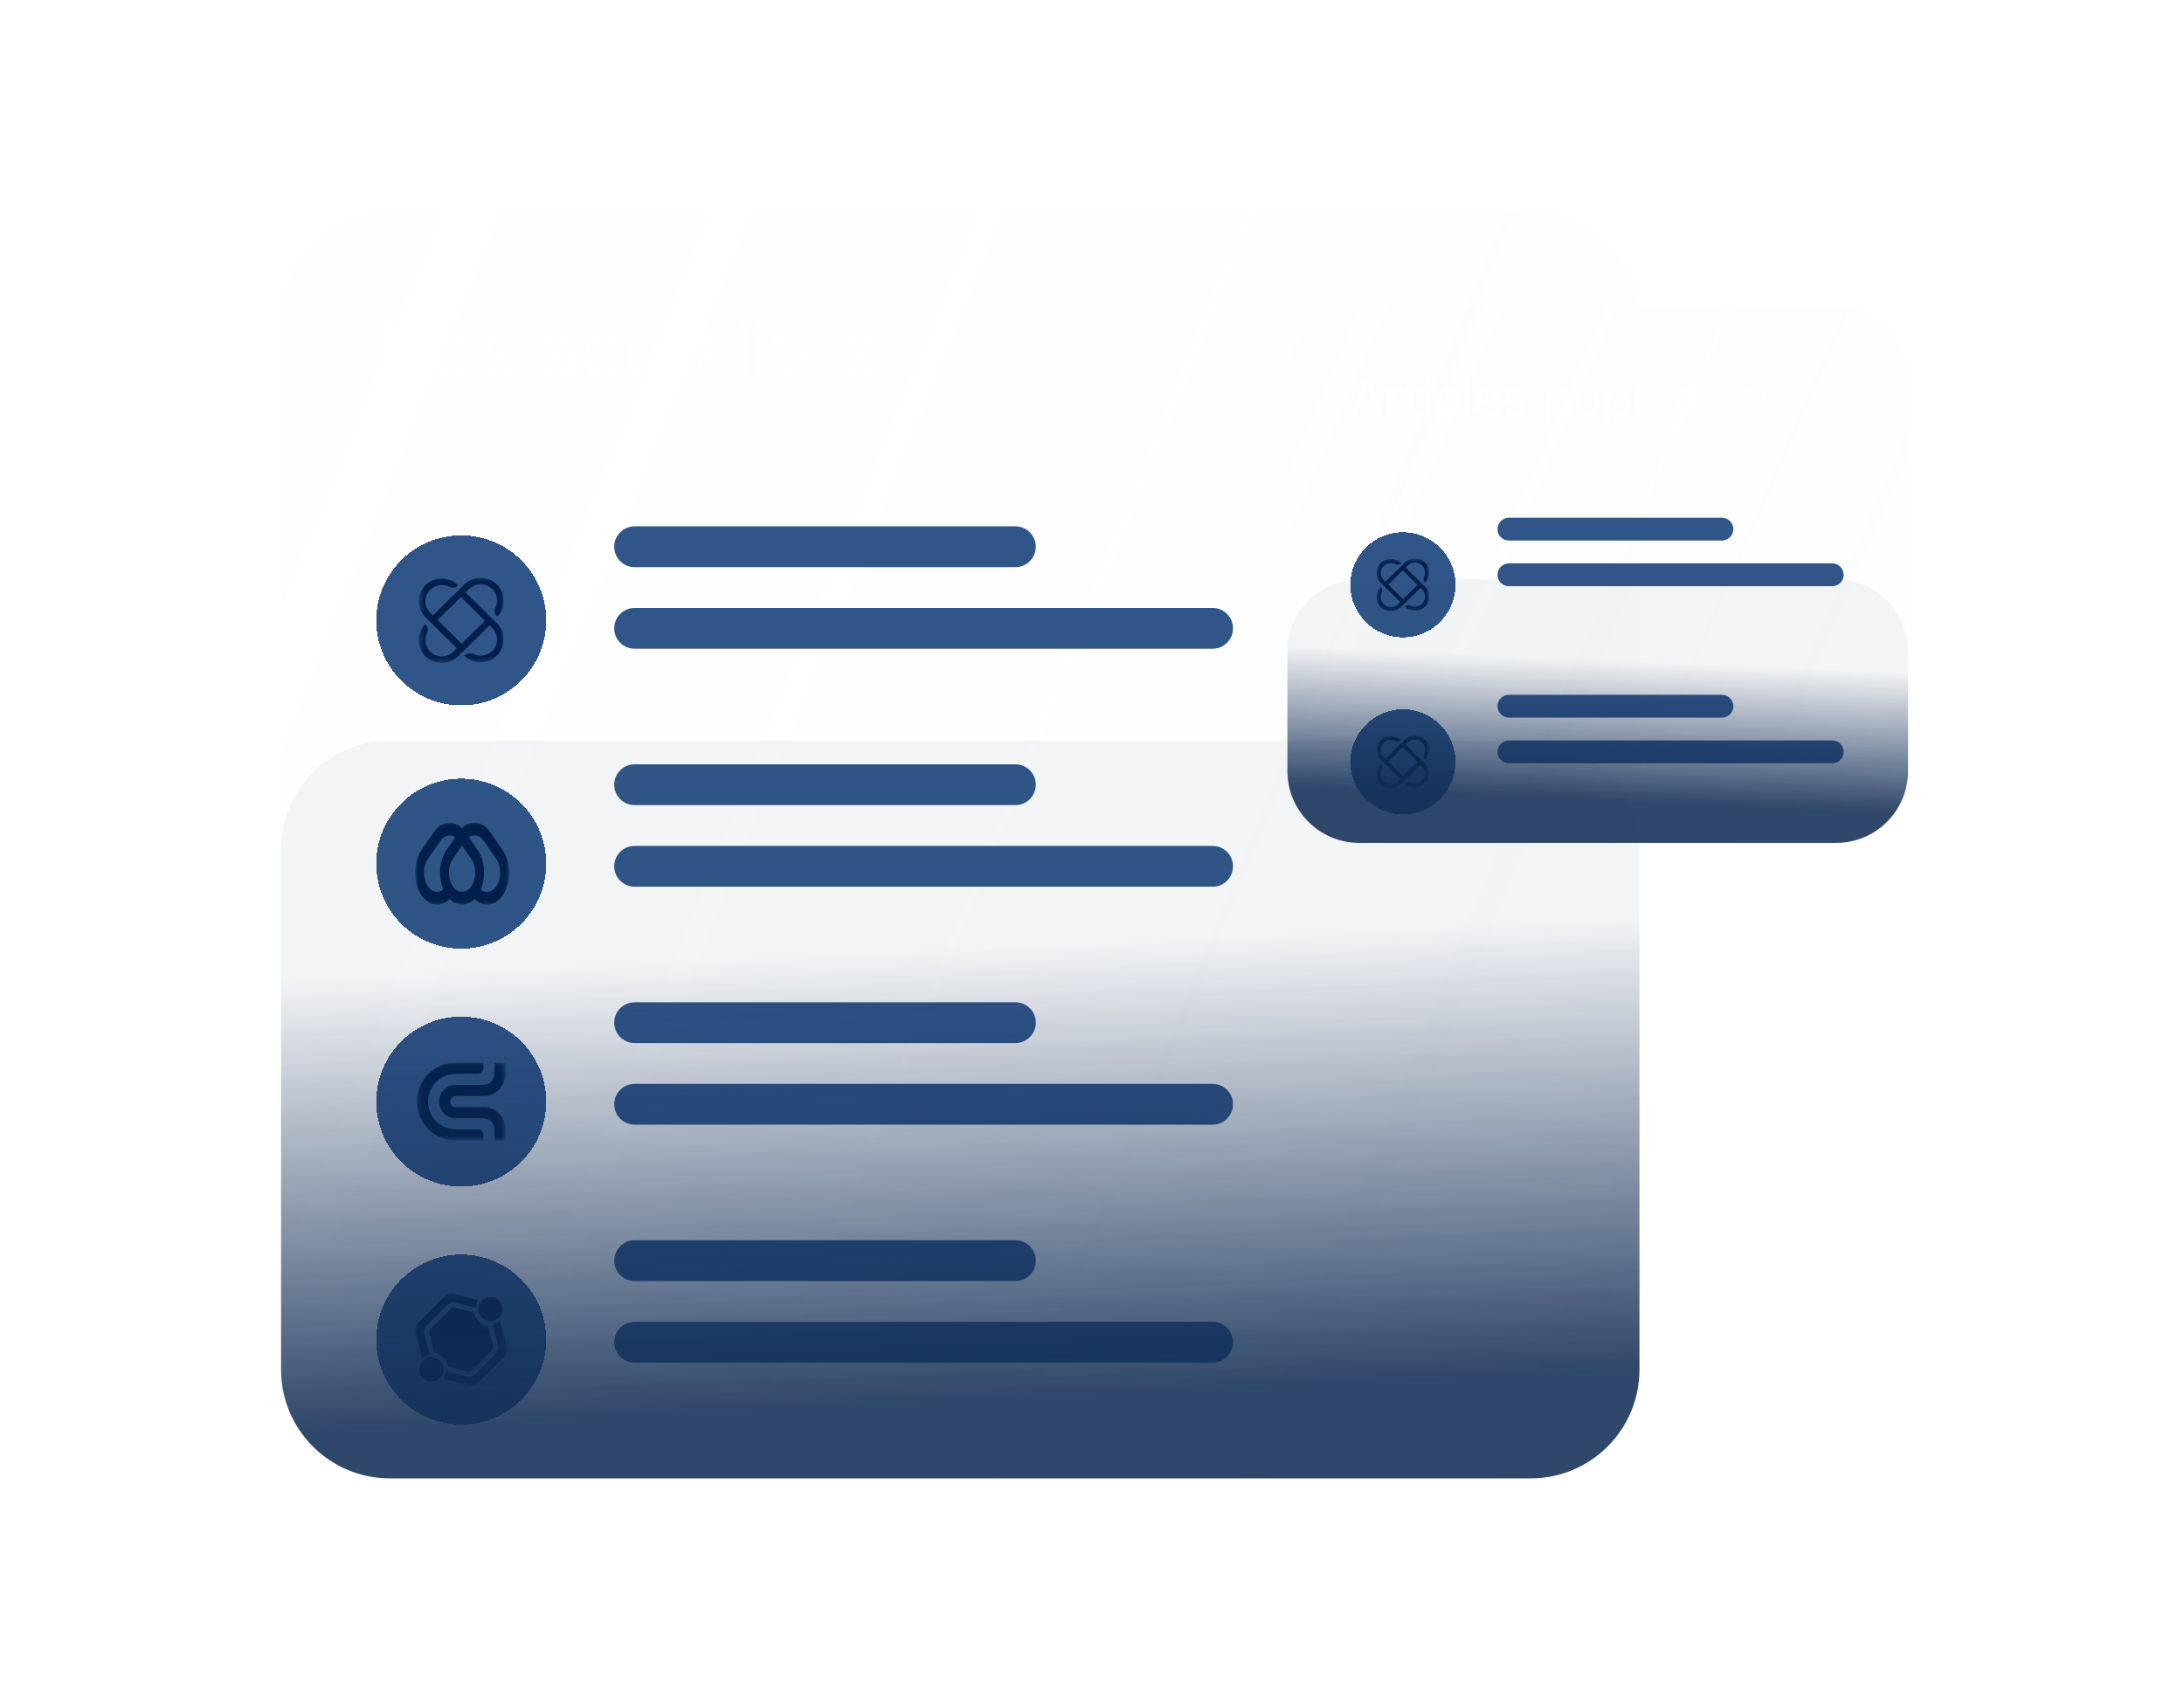 <?xml version="1.0" encoding="UTF-8"?> <svg xmlns="http://www.w3.org/2000/svg" width="373" height="289" viewBox="0 0 373 289" fill="none"><g filter="url(#filter0_b_9772_20106)"><path d="M48 54.581C48 44.319 56.319 36 66.581 36H261.419C271.681 36 280 44.319 280 54.581V234.419C280 244.681 271.681 253 261.419 253H66.581C56.319 253 48 244.681 48 234.419V54.581Z" fill="url(#paint0_linear_9772_20106)" fill-opacity="0.17"></path><path d="M72.767 54.949V64.258H71.676L66.603 56.949H66.513V64.258H65.385V54.949H66.476L71.567 62.276H71.658V54.949H72.767ZM77.714 64.404C77.084 64.404 76.531 64.254 76.055 63.954C75.582 63.654 75.213 63.234 74.946 62.695C74.682 62.155 74.55 61.525 74.55 60.804C74.55 60.076 74.682 59.441 74.946 58.899C75.213 58.356 75.582 57.935 76.055 57.635C76.531 57.335 77.084 57.185 77.714 57.185C78.344 57.185 78.896 57.335 79.369 57.635C79.844 57.935 80.214 58.356 80.478 58.899C80.745 59.441 80.878 60.076 80.878 60.804C80.878 61.525 80.745 62.155 80.478 62.695C80.214 63.234 79.844 63.654 79.369 63.954C78.896 64.254 78.344 64.404 77.714 64.404ZM77.714 63.44C78.193 63.44 78.587 63.317 78.896 63.072C79.205 62.826 79.434 62.504 79.582 62.104C79.731 61.704 79.805 61.27 79.805 60.804C79.805 60.337 79.731 59.902 79.582 59.499C79.434 59.096 79.205 58.77 78.896 58.522C78.587 58.273 78.193 58.149 77.714 58.149C77.235 58.149 76.841 58.273 76.532 58.522C76.223 58.77 75.994 59.096 75.846 59.499C75.697 59.902 75.623 60.337 75.623 60.804C75.623 61.27 75.697 61.704 75.846 62.104C75.994 62.504 76.223 62.826 76.532 63.072C76.841 63.317 77.235 63.44 77.714 63.44ZM87.461 58.84L86.498 59.113C86.437 58.952 86.347 58.796 86.229 58.644C86.114 58.49 85.957 58.363 85.757 58.263C85.556 58.163 85.3 58.113 84.988 58.113C84.561 58.113 84.205 58.211 83.92 58.408C83.638 58.602 83.497 58.849 83.497 59.149C83.497 59.416 83.594 59.626 83.788 59.781C83.982 59.935 84.285 60.064 84.697 60.167L85.734 60.422C86.358 60.573 86.823 60.805 87.129 61.117C87.435 61.426 87.588 61.825 87.588 62.313C87.588 62.713 87.473 63.07 87.243 63.386C87.016 63.701 86.698 63.949 86.288 64.131C85.879 64.313 85.403 64.404 84.861 64.404C84.149 64.404 83.559 64.249 83.093 63.94C82.626 63.631 82.331 63.179 82.206 62.586L83.225 62.331C83.322 62.707 83.505 62.989 83.775 63.176C84.047 63.364 84.403 63.458 84.843 63.458C85.343 63.458 85.74 63.352 86.034 63.14C86.331 62.925 86.479 62.667 86.479 62.367C86.479 62.125 86.394 61.922 86.225 61.758C86.055 61.592 85.794 61.467 85.443 61.385L84.279 61.113C83.64 60.961 83.17 60.726 82.87 60.408C82.573 60.087 82.425 59.685 82.425 59.203C82.425 58.81 82.535 58.461 82.756 58.158C82.981 57.855 83.285 57.617 83.67 57.444C84.058 57.272 84.497 57.185 84.988 57.185C85.679 57.185 86.222 57.337 86.616 57.64C87.013 57.943 87.294 58.343 87.461 58.84ZM94.858 64.422C94.416 64.422 94.014 64.339 93.653 64.172C93.293 64.002 93.007 63.758 92.794 63.44C92.582 63.119 92.476 62.731 92.476 62.276C92.476 61.876 92.555 61.552 92.713 61.304C92.87 61.052 93.081 60.855 93.344 60.713C93.608 60.57 93.899 60.464 94.217 60.395C94.538 60.322 94.861 60.264 95.185 60.222C95.61 60.167 95.954 60.126 96.217 60.099C96.484 60.069 96.678 60.019 96.799 59.949C96.923 59.879 96.985 59.758 96.985 59.585V59.549C96.985 59.1 96.863 58.752 96.617 58.504C96.375 58.255 96.007 58.131 95.513 58.131C95.001 58.131 94.599 58.243 94.308 58.467C94.017 58.691 93.813 58.931 93.694 59.185L92.676 58.822C92.858 58.397 93.1 58.067 93.403 57.831C93.71 57.591 94.043 57.425 94.403 57.331C94.767 57.234 95.125 57.185 95.476 57.185C95.701 57.185 95.958 57.212 96.249 57.267C96.543 57.319 96.826 57.426 97.099 57.59C97.375 57.754 97.604 58 97.785 58.331C97.967 58.661 98.058 59.103 98.058 59.658V64.258H96.985V63.313H96.931C96.858 63.464 96.737 63.627 96.567 63.799C96.397 63.972 96.172 64.119 95.89 64.24C95.608 64.361 95.264 64.422 94.858 64.422ZM95.022 63.458C95.446 63.458 95.804 63.375 96.094 63.208C96.388 63.042 96.61 62.826 96.758 62.563C96.91 62.299 96.985 62.022 96.985 61.731V60.749C96.94 60.804 96.84 60.854 96.685 60.899C96.534 60.941 96.358 60.979 96.158 61.013C95.961 61.043 95.769 61.07 95.581 61.094C95.396 61.116 95.246 61.134 95.131 61.149C94.852 61.185 94.591 61.245 94.349 61.326C94.11 61.405 93.916 61.525 93.767 61.685C93.622 61.843 93.549 62.058 93.549 62.331C93.549 62.704 93.687 62.986 93.963 63.176C94.241 63.364 94.594 63.458 95.022 63.458ZM102.853 64.404C102.198 64.404 101.635 64.249 101.162 63.94C100.689 63.631 100.325 63.205 100.071 62.663C99.816 62.12 99.689 61.501 99.689 60.804C99.689 60.094 99.819 59.469 100.08 58.926C100.344 58.381 100.71 57.955 101.18 57.649C101.653 57.34 102.204 57.185 102.835 57.185C103.326 57.185 103.768 57.276 104.162 57.458C104.556 57.64 104.879 57.894 105.13 58.222C105.382 58.549 105.538 58.931 105.598 59.367H104.526C104.444 59.049 104.262 58.767 103.98 58.522C103.701 58.273 103.326 58.149 102.853 58.149C102.435 58.149 102.068 58.258 101.753 58.476C101.441 58.691 101.197 58.996 101.021 59.39C100.848 59.781 100.762 60.24 100.762 60.767C100.762 61.307 100.847 61.776 101.016 62.176C101.189 62.576 101.431 62.887 101.744 63.108C102.059 63.33 102.428 63.44 102.853 63.44C103.132 63.44 103.385 63.392 103.612 63.295C103.839 63.198 104.032 63.058 104.189 62.876C104.347 62.695 104.459 62.476 104.526 62.222H105.598C105.538 62.634 105.388 63.005 105.148 63.336C104.912 63.663 104.598 63.923 104.207 64.117C103.819 64.308 103.368 64.404 102.853 64.404ZM110.203 57.276V58.185H106.585V57.276H110.203ZM107.639 55.603H108.712V62.258C108.712 62.561 108.756 62.788 108.844 62.94C108.935 63.089 109.05 63.189 109.189 63.24C109.332 63.289 109.482 63.313 109.639 63.313C109.758 63.313 109.855 63.307 109.93 63.295C110.006 63.279 110.067 63.267 110.112 63.258L110.33 64.222C110.258 64.249 110.156 64.276 110.026 64.304C109.896 64.334 109.73 64.349 109.53 64.349C109.227 64.349 108.93 64.284 108.639 64.154C108.352 64.023 108.112 63.825 107.921 63.558C107.733 63.292 107.639 62.955 107.639 62.549V55.603ZM116.217 61.404V57.276H117.29V64.258H116.217V63.076H116.144C115.981 63.431 115.726 63.733 115.381 63.981C115.035 64.227 114.599 64.349 114.071 64.349C113.635 64.349 113.247 64.254 112.908 64.063C112.568 63.869 112.302 63.578 112.108 63.19C111.914 62.799 111.817 62.307 111.817 61.713V57.276H112.89V61.64C112.89 62.149 113.032 62.555 113.317 62.858C113.605 63.161 113.971 63.313 114.417 63.313C114.684 63.313 114.955 63.245 115.231 63.108C115.509 62.972 115.743 62.763 115.931 62.481C116.122 62.199 116.217 61.84 116.217 61.404ZM121.309 64.422C120.867 64.422 120.465 64.339 120.105 64.172C119.744 64.002 119.458 63.758 119.246 63.44C119.033 63.119 118.927 62.731 118.927 62.276C118.927 61.876 119.006 61.552 119.164 61.304C119.321 61.052 119.532 60.855 119.796 60.713C120.059 60.57 120.35 60.464 120.668 60.395C120.99 60.322 121.312 60.264 121.637 60.222C122.061 60.167 122.405 60.126 122.668 60.099C122.935 60.069 123.129 60.019 123.25 59.949C123.375 59.879 123.437 59.758 123.437 59.585V59.549C123.437 59.1 123.314 58.752 123.068 58.504C122.826 58.255 122.458 58.131 121.964 58.131C121.452 58.131 121.05 58.243 120.759 58.467C120.468 58.691 120.264 58.931 120.146 59.185L119.127 58.822C119.309 58.397 119.552 58.067 119.855 57.831C120.161 57.591 120.494 57.425 120.855 57.331C121.218 57.234 121.576 57.185 121.928 57.185C122.152 57.185 122.409 57.212 122.7 57.267C122.994 57.319 123.278 57.426 123.55 57.59C123.826 57.754 124.055 58 124.237 58.331C124.419 58.661 124.509 59.103 124.509 59.658V64.258H123.437V63.313H123.382C123.309 63.464 123.188 63.627 123.018 63.799C122.849 63.972 122.623 64.119 122.341 64.24C122.059 64.361 121.715 64.422 121.309 64.422ZM121.473 63.458C121.897 63.458 122.255 63.375 122.546 63.208C122.84 63.042 123.061 62.826 123.209 62.563C123.361 62.299 123.437 62.022 123.437 61.731V60.749C123.391 60.804 123.291 60.854 123.137 60.899C122.985 60.941 122.809 60.979 122.609 61.013C122.412 61.043 122.22 61.07 122.032 61.094C121.847 61.116 121.697 61.134 121.582 61.149C121.303 61.185 121.043 61.245 120.8 61.326C120.561 61.405 120.367 61.525 120.218 61.685C120.073 61.843 120 62.058 120 62.331C120 62.704 120.138 62.986 120.414 63.176C120.693 63.364 121.046 63.458 121.473 63.458ZM127.54 54.949V64.258H126.467V54.949H127.54ZM129.505 64.258V57.276H130.578V64.258H129.505ZM130.051 56.112C129.841 56.112 129.661 56.041 129.51 55.899C129.361 55.756 129.287 55.585 129.287 55.385C129.287 55.185 129.361 55.014 129.51 54.871C129.661 54.729 129.841 54.658 130.051 54.658C130.26 54.658 130.438 54.729 130.587 54.871C130.739 55.014 130.814 55.185 130.814 55.385C130.814 55.585 130.739 55.756 130.587 55.899C130.438 56.041 130.26 56.112 130.051 56.112ZM135.579 57.276V58.185H131.961V57.276H135.579ZM133.016 55.603H134.088V62.258C134.088 62.561 134.132 62.788 134.22 62.94C134.311 63.089 134.426 63.189 134.566 63.24C134.708 63.289 134.858 63.313 135.016 63.313C135.134 63.313 135.231 63.307 135.307 63.295C135.382 63.279 135.443 63.267 135.488 63.258L135.707 64.222C135.634 64.249 135.532 64.276 135.402 64.304C135.272 64.334 135.107 64.349 134.907 64.349C134.603 64.349 134.306 64.284 134.016 64.154C133.728 64.023 133.488 63.825 133.297 63.558C133.109 63.292 133.016 62.955 133.016 62.549V55.603ZM140.045 64.404C139.373 64.404 138.792 64.255 138.304 63.958C137.82 63.658 137.445 63.24 137.182 62.704C136.921 62.164 136.791 61.537 136.791 60.822C136.791 60.107 136.921 59.476 137.182 58.931C137.445 58.382 137.812 57.955 138.282 57.649C138.754 57.34 139.306 57.185 139.936 57.185C140.3 57.185 140.659 57.246 141.014 57.367C141.368 57.488 141.691 57.685 141.982 57.958C142.273 58.228 142.505 58.585 142.677 59.031C142.85 59.476 142.936 60.025 142.936 60.676V61.131H137.554V60.204H141.845C141.845 59.81 141.767 59.458 141.609 59.149C141.455 58.84 141.233 58.596 140.945 58.417C140.661 58.238 140.324 58.149 139.936 58.149C139.509 58.149 139.139 58.255 138.827 58.467C138.518 58.676 138.28 58.949 138.113 59.285C137.947 59.622 137.863 59.982 137.863 60.367V60.985C137.863 61.513 137.954 61.96 138.136 62.326C138.321 62.69 138.577 62.967 138.904 63.158C139.232 63.346 139.612 63.44 140.045 63.44C140.327 63.44 140.582 63.401 140.809 63.322C141.039 63.24 141.238 63.119 141.405 62.958C141.571 62.795 141.7 62.592 141.791 62.349L142.827 62.64C142.718 62.992 142.535 63.301 142.277 63.567C142.02 63.831 141.702 64.037 141.323 64.186C140.944 64.331 140.518 64.404 140.045 64.404ZM139.391 56.331L140.5 54.221H141.755L140.336 56.331H139.391ZM149.514 58.84L148.55 59.113C148.49 58.952 148.4 58.796 148.282 58.644C148.167 58.49 148.009 58.363 147.809 58.263C147.609 58.163 147.353 58.113 147.041 58.113C146.614 58.113 146.258 58.211 145.973 58.408C145.691 58.602 145.55 58.849 145.55 59.149C145.55 59.416 145.647 59.626 145.841 59.781C146.035 59.935 146.338 60.064 146.75 60.167L147.787 60.422C148.411 60.573 148.876 60.805 149.182 61.117C149.488 61.426 149.641 61.825 149.641 62.313C149.641 62.713 149.526 63.07 149.296 63.386C149.069 63.701 148.75 63.949 148.341 64.131C147.932 64.313 147.456 64.404 146.914 64.404C146.202 64.404 145.612 64.249 145.146 63.94C144.679 63.631 144.383 63.179 144.259 62.586L145.277 62.331C145.374 62.707 145.558 62.989 145.827 63.176C146.1 63.364 146.456 63.458 146.896 63.458C147.396 63.458 147.793 63.352 148.087 63.14C148.384 62.925 148.532 62.667 148.532 62.367C148.532 62.125 148.447 61.922 148.278 61.758C148.108 61.592 147.847 61.467 147.496 61.385L146.332 61.113C145.693 60.961 145.223 60.726 144.923 60.408C144.626 60.087 144.477 59.685 144.477 59.203C144.477 58.81 144.588 58.461 144.809 58.158C145.033 57.855 145.338 57.617 145.723 57.444C146.111 57.272 146.55 57.185 147.041 57.185C147.732 57.185 148.275 57.337 148.668 57.64C149.065 57.943 149.347 58.343 149.514 58.84Z" fill="url(#paint1_linear_9772_20106)"></path><g filter="url(#filter1_bd_9772_20106)"><path d="M64.258 100.355C64.258 92.338 70.757 85.839 78.774 85.839C86.791 85.839 93.29 92.338 93.29 100.355C93.29 108.372 86.791 114.871 78.774 114.871C70.757 114.871 64.258 108.372 64.258 100.355Z" fill="#305589" shape-rendering="crispEdges"></path><mask id="mask0_9772_20106" style="mask-type:luminance" maskUnits="userSpaceOnUse" x="71" y="93" width="16" height="15"><path d="M86.032 93.097H71.516V107.613H86.032V93.097Z" fill="white"></path></mask><g mask="url(#mask0_9772_20106)"><path d="M79.514 95.583L80.074 95.032C81.173 93.949 82.963 93.922 84.069 94.999C84.488 95.408 84.767 95.936 84.865 96.508C84.964 97.081 84.878 97.67 84.62 98.192C84.496 98.442 84.454 98.723 84.5 98.997C84.546 99.271 84.678 99.524 84.878 99.72C85.244 99.359 85.535 98.929 85.733 98.457C85.93 97.984 86.032 97.478 86.031 96.967C86.031 96.457 85.928 95.951 85.728 95.479C85.529 95.007 85.237 94.579 84.87 94.218C83.324 92.704 80.814 92.734 79.272 94.252L73.935 99.508L73.496 99.076C72.378 97.975 72.371 96.175 73.509 95.093C73.93 94.694 74.467 94.433 75.045 94.347C75.623 94.261 76.213 94.354 76.736 94.613C76.974 94.733 77.245 94.776 77.509 94.736C77.774 94.696 78.019 94.574 78.209 94.388L78.223 94.375C78.227 94.371 78.23 94.366 78.233 94.36C78.235 94.355 78.236 94.349 78.236 94.343C78.236 94.337 78.235 94.332 78.233 94.326C78.23 94.321 78.227 94.316 78.223 94.312C77.488 93.606 76.504 93.21 75.478 93.207C74.452 93.204 73.465 93.594 72.726 94.294C71.134 95.808 71.14 98.325 72.705 99.866L78.04 105.121L77.473 105.679C76.374 106.762 74.584 106.789 73.478 105.712C73.059 105.303 72.78 104.775 72.682 104.202C72.583 103.63 72.669 103.041 72.927 102.519C73.051 102.269 73.093 101.988 73.047 101.714C73 101.44 72.868 101.187 72.669 100.991C72.303 101.352 72.012 101.782 71.814 102.254C71.616 102.726 71.515 103.232 71.516 103.743C71.516 104.254 71.619 104.76 71.819 105.232C72.018 105.704 72.31 106.132 72.677 106.493C74.223 108.007 76.733 107.977 78.275 106.459L83.619 101.196L84.059 101.629C85.159 102.712 85.186 104.475 84.093 105.564C83.678 105.977 83.142 106.251 82.56 106.349C81.979 106.446 81.381 106.361 80.851 106.107C80.597 105.984 80.311 105.943 80.033 105.989C79.755 106.035 79.498 106.165 79.299 106.361C79.666 106.722 80.102 107.008 80.581 107.203C81.061 107.398 81.575 107.498 82.094 107.497C82.612 107.496 83.126 107.395 83.605 107.199C84.084 107.002 84.519 106.715 84.885 106.353C86.423 104.83 86.392 102.358 84.85 100.84L79.514 95.583ZM78.837 104.336L74.732 100.293L78.717 96.368L82.822 100.411L78.837 104.336Z" fill="#001E4A"></path></g></g><g filter="url(#filter2_b_9772_20106)"><path d="M104.902 93.387C104.902 91.463 106.462 89.903 108.386 89.903H173.418C175.343 89.903 176.902 91.463 176.902 93.387C176.902 95.311 175.343 96.871 173.418 96.871H108.386C106.462 96.871 104.902 95.311 104.902 93.387Z" fill="#305589"></path></g><g filter="url(#filter3_b_9772_20106)"><path d="M104.902 107.323C104.902 105.399 106.462 103.839 108.386 103.839H207.096C209.02 103.839 210.58 105.399 210.58 107.323C210.58 109.247 209.02 110.807 207.096 110.807H108.386C106.462 110.807 104.902 109.247 104.902 107.323Z" fill="#305589"></path></g><g filter="url(#filter4_bd_9772_20106)"><path d="M64.258 141C64.258 132.983 70.757 126.484 78.774 126.484C86.791 126.484 93.29 132.983 93.29 141C93.29 149.017 86.791 155.516 78.774 155.516C70.757 155.516 64.258 149.017 64.258 141Z" fill="#305589" shape-rendering="crispEdges"></path><mask id="mask1_9772_20106" style="mask-type:luminance" maskUnits="userSpaceOnUse" x="70" y="133" width="17" height="16"><path d="M86.935 133.987H70.894V148.013H86.935V133.987Z" fill="white"></path></mask><g mask="url(#mask1_9772_20106)"><path d="M85.837 138.689L83.709 135.599C83.708 135.597 83.707 135.595 83.705 135.593C83.704 135.591 83.703 135.589 83.701 135.587C83.08 134.685 82.262 134.127 81.387 134.01C80.513 133.893 79.638 134.223 78.914 134.944C78.19 134.223 77.315 133.893 76.441 134.01C75.567 134.127 74.748 134.685 74.127 135.587L72 138.677C71.337 139.639 70.945 140.927 70.902 142.287C70.859 143.648 71.168 144.982 71.767 146.03C72.366 147.077 73.213 147.761 74.141 147.949C75.07 148.136 76.013 147.814 76.787 147.043C77.413 147.667 78.154 148.001 78.913 148.001C79.672 148.001 80.413 147.668 81.04 147.045C81.812 147.82 82.756 148.147 83.686 147.963C84.616 147.779 85.465 147.096 86.066 146.049C86.667 145.002 86.977 143.666 86.935 142.304C86.892 140.942 86.501 139.653 85.837 138.689ZM75.631 145.496C75.151 145.829 74.605 145.905 74.09 145.71C73.575 145.515 73.124 145.062 72.817 144.431C72.509 143.8 72.365 143.031 72.411 142.261C72.456 141.491 72.687 140.769 73.063 140.222L75.191 137.132C75.521 136.653 75.945 136.334 76.405 136.22C76.865 136.105 77.338 136.2 77.76 136.491L76.255 138.677C75.678 139.51 75.304 140.595 75.191 141.766C75.166 142.022 75.153 142.28 75.153 142.539C75.152 143.561 75.349 144.563 75.722 145.429C75.692 145.453 75.662 145.475 75.631 145.496V145.496ZM80.51 144.857C80.086 145.468 79.513 145.81 78.916 145.809C78.319 145.807 77.746 145.462 77.324 144.849C76.901 144.236 76.664 143.404 76.663 142.537C76.662 141.67 76.898 140.837 77.319 140.222L78.914 137.904L80.51 140.222C80.932 140.837 81.169 141.67 81.169 142.539C81.169 143.408 80.932 144.241 80.51 144.856V144.857ZM84.773 144.869C84.441 145.349 84.015 145.668 83.553 145.782C83.091 145.895 82.616 145.796 82.194 145.5C82.164 145.479 82.134 145.457 82.104 145.434C82.478 144.566 82.677 143.563 82.675 142.539C82.675 142.28 82.662 142.022 82.637 141.766C82.524 140.595 82.151 139.51 81.573 138.677L80.078 136.504L80.069 136.492C80.49 136.201 80.963 136.106 81.423 136.22C81.883 136.335 82.307 136.653 82.637 137.132C82.639 137.134 82.64 137.136 82.642 137.138C82.643 137.14 82.644 137.142 82.646 137.144L84.763 140.219L84.773 140.234C85.196 140.849 85.434 141.682 85.434 142.551C85.434 143.421 85.196 144.254 84.773 144.869L84.773 144.869Z" fill="#001E4A"></path></g></g><g filter="url(#filter5_b_9772_20106)"><path d="M104.902 134.032C104.902 132.108 106.462 130.548 108.386 130.548H173.418C175.343 130.548 176.902 132.108 176.902 134.032C176.902 135.956 175.343 137.516 173.418 137.516H108.386C106.462 137.516 104.902 135.956 104.902 134.032Z" fill="#305589"></path></g><g filter="url(#filter6_b_9772_20106)"><path d="M104.902 147.968C104.902 146.044 106.462 144.484 108.386 144.484H207.096C209.02 144.484 210.58 146.044 210.58 147.968C210.58 149.892 209.02 151.452 207.096 151.452H108.386C106.462 151.452 104.902 149.892 104.902 147.968Z" fill="#305589"></path></g><g filter="url(#filter7_bd_9772_20106)"><path d="M64.258 181.646C64.258 173.628 70.757 167.129 78.774 167.129C86.791 167.129 93.29 173.628 93.29 181.646C93.29 189.663 86.791 196.162 78.774 196.162C70.757 196.162 64.258 189.663 64.258 181.646Z" fill="#305589" shape-rendering="crispEdges"></path><mask id="mask2_9772_20106" style="mask-type:luminance" maskUnits="userSpaceOnUse" x="71" y="174" width="16" height="15"><path d="M86.336 174.992H71.215V188.299H86.336V174.992Z" fill="white"></path></mask><g mask="url(#mask2_9772_20106)"><path d="M82.556 188.299V187.348C82.556 187.223 82.531 187.1 82.484 186.984C82.436 186.869 82.367 186.764 82.279 186.676C82.191 186.588 82.087 186.518 81.972 186.47C81.858 186.422 81.735 186.398 81.611 186.398H77.83C76.577 186.398 75.375 185.897 74.489 185.006C73.603 184.115 73.105 182.906 73.105 181.645C73.105 181.021 73.227 180.403 73.464 179.827C73.702 179.25 74.05 178.726 74.489 178.285C74.927 177.844 75.448 177.494 76.022 177.255C76.595 177.016 77.21 176.893 77.83 176.893H81.61C81.734 176.893 81.857 176.869 81.972 176.821C82.087 176.773 82.191 176.703 82.279 176.615C82.367 176.527 82.436 176.422 82.484 176.306C82.531 176.191 82.556 176.068 82.556 175.943V174.992H77.83C76.962 174.992 76.101 175.164 75.299 175.499C74.496 175.833 73.767 176.323 73.152 176.941C72.538 177.559 72.051 178.292 71.718 179.099C71.386 179.907 71.215 180.772 71.215 181.645C71.215 183.41 71.912 185.102 73.152 186.35C74.393 187.598 76.076 188.299 77.83 188.299H82.556Z" fill="#001E4A"></path><path d="M74.996 181.645C74.996 182.402 75.295 183.127 75.826 183.662C76.358 184.196 77.079 184.497 77.831 184.497H82.557C83.058 184.497 83.539 184.697 83.893 185.053C84.248 185.41 84.447 185.893 84.447 186.398V188.299H86.337V186.398C86.337 185.389 85.939 184.422 85.23 183.709C84.521 182.996 83.559 182.596 82.557 182.596H77.831C77.581 182.596 77.34 182.496 77.163 182.318C76.986 182.139 76.886 181.897 76.886 181.645C76.886 181.393 76.986 181.152 77.163 180.973C77.34 180.795 77.581 180.695 77.831 180.695H82.557C83.559 180.695 84.521 180.294 85.23 179.581C85.939 178.868 86.337 177.901 86.337 176.893V174.992H84.447V176.893C84.447 177.397 84.248 177.881 83.893 178.237C83.539 178.594 83.058 178.794 82.557 178.794H77.831C77.459 178.794 77.09 178.868 76.746 179.011C76.402 179.154 76.09 179.364 75.826 179.629C75.563 179.894 75.354 180.208 75.212 180.554C75.069 180.9 74.996 181.271 74.996 181.645Z" fill="#001E4A"></path></g></g><g filter="url(#filter8_b_9772_20106)"><path d="M104.902 174.678C104.902 172.754 106.462 171.194 108.386 171.194H173.418C175.343 171.194 176.902 172.754 176.902 174.678C176.902 176.602 175.343 178.162 173.418 178.162H108.386C106.462 178.162 104.902 176.602 104.902 174.678Z" fill="#305589"></path></g><g filter="url(#filter9_b_9772_20106)"><path d="M104.902 188.613C104.902 186.689 106.462 185.129 108.386 185.129H207.096C209.02 185.129 210.58 186.689 210.58 188.613C210.58 190.537 209.02 192.097 207.096 192.097H108.386C106.462 192.097 104.902 190.537 104.902 188.613Z" fill="#305589"></path></g><g filter="url(#filter10_bd_9772_20106)"><path d="M64.258 222.291C64.258 214.274 70.757 207.774 78.774 207.774C86.791 207.774 93.29 214.274 93.29 222.291C93.29 230.308 86.791 236.807 78.774 236.807C70.757 236.807 64.258 230.308 64.258 222.291Z" fill="#305589" shape-rendering="crispEdges"></path><mask id="mask3_9772_20106" style="mask-type:luminance" maskUnits="userSpaceOnUse" x="70" y="214" width="17" height="17"><path d="M86.636 214.428H70.91V230.154H86.636V214.428Z" fill="white"></path></mask><g mask="url(#mask3_9772_20106)"><path d="M72.449 221.324C72.385 221.086 72.385 220.835 72.449 220.597C72.513 220.358 72.639 220.141 72.813 219.967L76.448 216.331C76.623 216.157 76.84 216.031 77.079 215.967C77.317 215.904 77.568 215.904 77.806 215.967L81.208 216.879C81.243 216.413 81.406 215.965 81.677 215.585L77.58 214.487C77.286 214.409 76.976 214.409 76.682 214.487C76.388 214.566 76.12 214.721 75.904 214.936L71.418 219.423C71.203 219.638 71.048 219.906 70.969 220.2C70.891 220.494 70.891 220.804 70.969 221.098L72.109 225.352C72.482 225.068 72.926 224.891 73.392 224.841L72.449 221.324Z" fill="#001E4A"></path><path d="M84.122 219.622L85.096 223.257C85.16 223.496 85.16 223.746 85.096 223.985C85.032 224.223 84.906 224.44 84.732 224.615L81.097 228.25C80.922 228.425 80.705 228.55 80.466 228.614C80.228 228.678 79.977 228.678 79.739 228.614L76.222 227.671C76.172 228.138 75.996 228.581 75.711 228.954L79.965 230.094C80.259 230.173 80.569 230.173 80.863 230.094C81.157 230.015 81.425 229.86 81.641 229.645L86.127 225.159C86.342 224.944 86.497 224.675 86.576 224.381C86.655 224.087 86.655 223.778 86.576 223.483L85.393 219.07C85.028 219.368 84.588 219.559 84.122 219.622Z" fill="#001E4A"></path><path d="M72.213 225.939C71.925 226.227 71.728 226.594 71.649 226.994C71.57 227.393 71.61 227.808 71.766 228.184C71.922 228.56 72.186 228.882 72.525 229.109C72.864 229.335 73.262 229.456 73.67 229.456C74.077 229.456 74.475 229.335 74.814 229.109C75.153 228.882 75.417 228.56 75.573 228.184C75.729 227.808 75.77 227.393 75.69 226.994C75.611 226.594 75.414 226.227 75.126 225.939C74.74 225.553 74.216 225.336 73.67 225.336C73.123 225.336 72.6 225.553 72.213 225.939Z" fill="#001E4A"></path><path d="M82.314 215.623C82.026 215.911 81.83 216.278 81.751 216.678C81.671 217.077 81.712 217.492 81.868 217.868C82.024 218.245 82.288 218.566 82.626 218.793C82.965 219.019 83.364 219.14 83.771 219.14C84.179 219.14 84.577 219.019 84.916 218.793C85.254 218.566 85.519 218.245 85.674 217.868C85.83 217.492 85.871 217.077 85.792 216.678C85.712 216.278 85.516 215.911 85.228 215.623C84.841 215.237 84.317 215.021 83.771 215.021C83.225 215.021 82.701 215.237 82.314 215.623Z" fill="#001E4A"></path><path d="M79.983 227.752C79.9 227.752 79.818 227.741 79.738 227.72L76.518 226.857C76.411 226.284 76.133 225.756 75.72 225.344C75.308 224.931 74.78 224.653 74.207 224.546L73.344 221.327C73.302 221.166 73.302 220.997 73.345 220.837C73.388 220.676 73.472 220.53 73.59 220.412L76.894 217.107C77.012 216.99 77.158 216.905 77.319 216.862C77.479 216.819 77.648 216.819 77.809 216.862L80.938 217.701C81.062 218.271 81.356 218.79 81.779 219.19C82.204 219.59 82.739 219.853 83.315 219.944L84.202 223.255C84.245 223.416 84.244 223.585 84.201 223.746C84.158 223.906 84.074 224.053 83.957 224.17L80.652 227.475C80.564 227.563 80.46 227.633 80.345 227.68C80.23 227.728 80.107 227.752 79.983 227.752Z" fill="#001E4A"></path></g></g><g filter="url(#filter11_b_9772_20106)"><path d="M104.902 215.323C104.902 213.399 106.462 211.839 108.386 211.839H173.418C175.343 211.839 176.902 213.399 176.902 215.323C176.902 217.247 175.343 218.807 173.418 218.807H108.386C106.462 218.807 104.902 217.247 104.902 215.323Z" fill="#305589"></path></g><g filter="url(#filter12_b_9772_20106)"><path d="M104.902 229.258C104.902 227.334 106.462 225.774 108.386 225.774H207.096C209.02 225.774 210.58 227.334 210.58 229.258C210.58 231.182 209.02 232.742 207.096 232.742H108.386C106.462 232.742 104.902 231.182 104.902 229.258Z" fill="#305589"></path></g><g opacity="0.88"><path d="M48 145.095C48 134.833 56.319 126.514 66.581 126.514H261.419C271.681 126.514 280 134.833 280 145.095V233.934C280 244.195 271.681 252.514 261.419 252.514H66.581C56.319 252.514 48 244.195 48 233.934V145.095Z" fill="url(#paint2_linear_9772_20106)"></path></g><g filter="url(#filter13_b_9772_20106)"><path d="M219.871 64.548C219.871 57.761 225.373 52.258 232.161 52.258H313.581C320.369 52.258 325.871 57.761 325.871 64.548V131.96C325.871 138.747 320.369 144.249 313.581 144.249H232.161C225.373 144.249 219.871 138.747 219.871 131.96V64.548Z" fill="url(#paint3_linear_9772_20106)" fill-opacity="0.17"></path><path d="M231.623 71.012H230.841L233.102 64.854H233.872L236.133 71.012H235.351L233.511 65.828H233.463L231.623 71.012ZM231.912 68.606H235.063V69.268H231.912V68.606ZM236.996 71.012V66.394H237.682V67.091H237.73C237.814 66.862 237.966 66.677 238.187 66.535C238.407 66.392 238.656 66.321 238.932 66.321C238.984 66.321 239.05 66.322 239.128 66.324C239.206 66.326 239.265 66.329 239.305 66.333V67.055C239.281 67.049 239.226 67.04 239.14 67.028C239.056 67.014 238.966 67.007 238.872 67.007C238.648 67.007 238.447 67.054 238.271 67.148C238.097 67.24 237.958 67.369 237.856 67.533C237.756 67.695 237.706 67.881 237.706 68.089V71.012H236.996ZM242.444 66.394V66.995H240.051V66.394H242.444ZM240.748 65.287H241.458V69.689C241.458 69.889 241.487 70.04 241.545 70.14C241.605 70.238 241.681 70.304 241.774 70.338C241.868 70.37 241.967 70.386 242.071 70.386C242.149 70.386 242.214 70.382 242.264 70.374C242.314 70.364 242.354 70.356 242.384 70.35L242.528 70.988C242.48 71.006 242.413 71.024 242.327 71.042C242.241 71.062 242.131 71.072 241.999 71.072C241.799 71.072 241.602 71.029 241.41 70.943C241.219 70.856 241.061 70.725 240.935 70.549C240.811 70.372 240.748 70.15 240.748 69.881V65.287ZM243.512 71.012V66.394H244.221V71.012H243.512ZM243.872 65.624C243.734 65.624 243.615 65.577 243.515 65.483C243.416 65.388 243.367 65.275 243.367 65.143C243.367 65.01 243.416 64.897 243.515 64.803C243.615 64.709 243.734 64.662 243.872 64.662C244.011 64.662 244.129 64.709 244.227 64.803C244.327 64.897 244.377 65.01 244.377 65.143C244.377 65.275 244.327 65.388 244.227 65.483C244.129 65.577 244.011 65.624 243.872 65.624ZM247.397 71.108C246.964 71.108 246.591 71.006 246.278 70.801C245.966 70.597 245.725 70.315 245.557 69.956C245.388 69.598 245.304 69.188 245.304 68.727C245.304 68.258 245.39 67.844 245.563 67.485C245.737 67.124 245.98 66.843 246.29 66.64C246.603 66.436 246.968 66.333 247.385 66.333C247.71 66.333 248.002 66.394 248.263 66.514C248.523 66.634 248.737 66.802 248.903 67.019C249.07 67.235 249.173 67.488 249.213 67.777H248.503C248.449 67.566 248.329 67.38 248.143 67.217C247.958 67.053 247.71 66.971 247.397 66.971C247.12 66.971 246.878 67.043 246.669 67.187C246.463 67.33 246.301 67.531 246.185 67.792C246.071 68.05 246.014 68.354 246.014 68.703C246.014 69.059 246.07 69.37 246.182 69.635C246.296 69.899 246.457 70.105 246.663 70.251C246.872 70.397 247.116 70.471 247.397 70.471C247.581 70.471 247.749 70.439 247.899 70.374C248.049 70.31 248.177 70.218 248.281 70.098C248.385 69.977 248.459 69.833 248.503 69.665H249.213C249.173 69.937 249.074 70.183 248.915 70.401C248.759 70.618 248.551 70.79 248.293 70.918C248.036 71.045 247.738 71.108 247.397 71.108ZM250.96 64.854V71.012H250.25V64.854H250.96ZM254.196 71.108C253.751 71.108 253.367 71.01 253.044 70.813C252.723 70.615 252.476 70.338 252.301 69.983C252.129 69.627 252.043 69.212 252.043 68.739C252.043 68.266 252.129 67.849 252.301 67.488C252.476 67.125 252.718 66.843 253.029 66.64C253.342 66.436 253.707 66.333 254.123 66.333C254.364 66.333 254.602 66.374 254.836 66.454C255.071 66.534 255.284 66.664 255.476 66.844C255.669 67.023 255.822 67.259 255.937 67.554C256.051 67.849 256.108 68.212 256.108 68.642V68.943H252.548V68.33H255.386C255.386 68.069 255.334 67.837 255.23 67.632C255.128 67.428 254.981 67.266 254.791 67.148C254.603 67.03 254.38 66.971 254.123 66.971C253.841 66.971 253.596 67.041 253.39 67.181C253.185 67.32 253.028 67.5 252.918 67.722C252.808 67.945 252.752 68.183 252.752 68.438V68.847C252.752 69.196 252.813 69.491 252.933 69.734C253.055 69.974 253.225 70.158 253.441 70.284C253.657 70.408 253.909 70.471 254.196 70.471C254.382 70.471 254.55 70.445 254.701 70.392C254.853 70.338 254.984 70.258 255.095 70.152C255.205 70.044 255.29 69.909 255.35 69.749L256.036 69.941C255.964 70.174 255.842 70.378 255.672 70.555C255.502 70.729 255.291 70.865 255.041 70.964C254.79 71.06 254.508 71.108 254.196 71.108ZM260.459 67.428L259.821 67.608C259.781 67.502 259.722 67.399 259.644 67.299C259.568 67.196 259.463 67.112 259.331 67.046C259.199 66.98 259.029 66.947 258.823 66.947C258.54 66.947 258.305 67.012 258.116 67.142C257.93 67.27 257.837 67.434 257.837 67.632C257.837 67.809 257.901 67.948 258.029 68.05C258.157 68.152 258.358 68.238 258.63 68.306L259.316 68.474C259.729 68.574 260.037 68.728 260.239 68.934C260.441 69.139 260.543 69.402 260.543 69.725C260.543 69.99 260.467 70.226 260.314 70.434C260.164 70.643 259.953 70.807 259.683 70.927C259.412 71.048 259.097 71.108 258.739 71.108C258.268 71.108 257.878 71.006 257.569 70.801C257.26 70.597 257.065 70.298 256.983 69.905L257.656 69.737C257.72 69.985 257.842 70.172 258.02 70.296C258.201 70.42 258.436 70.483 258.727 70.483C259.057 70.483 259.32 70.412 259.514 70.272C259.711 70.13 259.809 69.959 259.809 69.761C259.809 69.601 259.753 69.466 259.641 69.358C259.528 69.248 259.356 69.166 259.124 69.112L258.354 68.931C257.931 68.831 257.62 68.675 257.422 68.465C257.225 68.253 257.127 67.987 257.127 67.668C257.127 67.408 257.2 67.177 257.347 66.977C257.495 66.776 257.696 66.619 257.951 66.505C258.208 66.391 258.498 66.333 258.823 66.333C259.28 66.333 259.639 66.434 259.899 66.634C260.162 66.835 260.348 67.099 260.459 67.428ZM263.992 72.744V66.394H264.678V67.127H264.762C264.814 67.047 264.886 66.945 264.978 66.82C265.072 66.694 265.207 66.582 265.381 66.484C265.558 66.383 265.796 66.333 266.097 66.333C266.486 66.333 266.828 66.431 267.125 66.625C267.422 66.819 267.653 67.095 267.82 67.452C267.986 67.809 268.069 68.23 268.069 68.715C268.069 69.204 267.986 69.628 267.82 69.987C267.653 70.343 267.423 70.62 267.128 70.816C266.833 71.011 266.494 71.108 266.109 71.108C265.812 71.108 265.575 71.059 265.396 70.961C265.218 70.86 265.08 70.747 264.984 70.621C264.888 70.493 264.814 70.386 264.762 70.302H264.702V72.744H263.992ZM264.69 68.703C264.69 69.051 264.741 69.359 264.843 69.626C264.945 69.89 265.095 70.098 265.291 70.248C265.487 70.396 265.728 70.471 266.013 70.471C266.309 70.471 266.557 70.392 266.755 70.236C266.956 70.078 267.106 69.865 267.206 69.599C267.308 69.33 267.36 69.031 267.36 68.703C267.36 68.378 267.309 68.085 267.209 67.825C267.111 67.562 266.962 67.355 266.761 67.202C266.563 67.048 266.313 66.971 266.013 66.971C265.724 66.971 265.481 67.044 265.285 67.19C265.089 67.335 264.94 67.537 264.84 67.798C264.74 68.056 264.69 68.358 264.69 68.703ZM271.028 71.108C270.611 71.108 270.245 71.009 269.93 70.81C269.618 70.612 269.373 70.334 269.197 69.977C269.022 69.621 268.935 69.204 268.935 68.727C268.935 68.246 269.022 67.826 269.197 67.467C269.373 67.108 269.618 66.829 269.93 66.631C270.245 66.433 270.611 66.333 271.028 66.333C271.445 66.333 271.809 66.433 272.122 66.631C272.437 66.829 272.681 67.108 272.856 67.467C273.032 67.826 273.12 68.246 273.12 68.727C273.12 69.204 273.032 69.621 272.856 69.977C272.681 70.334 272.437 70.612 272.122 70.81C271.809 71.009 271.445 71.108 271.028 71.108ZM271.028 70.471C271.344 70.471 271.605 70.389 271.809 70.227C272.014 70.065 272.165 69.851 272.263 69.587C272.362 69.322 272.411 69.035 272.411 68.727C272.411 68.418 272.362 68.13 272.263 67.864C272.165 67.597 272.014 67.382 271.809 67.217C271.605 67.053 271.344 66.971 271.028 66.971C270.711 66.971 270.45 67.053 270.246 67.217C270.041 67.382 269.89 67.597 269.792 67.864C269.694 68.13 269.645 68.418 269.645 68.727C269.645 69.035 269.694 69.322 269.792 69.587C269.89 69.851 270.041 70.065 270.246 70.227C270.45 70.389 270.711 70.471 271.028 70.471ZM274.203 72.744V66.394H274.889V67.127H274.973C275.025 67.047 275.097 66.945 275.19 66.82C275.284 66.694 275.418 66.582 275.592 66.484C275.769 66.383 276.007 66.333 276.308 66.333C276.697 66.333 277.04 66.431 277.336 66.625C277.633 66.819 277.865 67.095 278.031 67.452C278.197 67.809 278.28 68.23 278.28 68.715C278.28 69.204 278.197 69.628 278.031 69.987C277.865 70.343 277.634 70.62 277.339 70.816C277.045 71.011 276.705 71.108 276.32 71.108C276.023 71.108 275.786 71.059 275.608 70.961C275.429 70.86 275.292 70.747 275.196 70.621C275.099 70.493 275.025 70.386 274.973 70.302H274.913V72.744H274.203ZM274.901 68.703C274.901 69.051 274.952 69.359 275.054 69.626C275.157 69.89 275.306 70.098 275.502 70.248C275.699 70.396 275.939 70.471 276.224 70.471C276.521 70.471 276.768 70.392 276.967 70.236C277.167 70.078 277.317 69.865 277.418 69.599C277.52 69.33 277.571 69.031 277.571 68.703C277.571 68.378 277.521 68.085 277.421 67.825C277.322 67.562 277.173 67.355 276.973 67.202C276.774 67.048 276.525 66.971 276.224 66.971C275.935 66.971 275.693 67.044 275.496 67.19C275.3 67.335 275.152 67.537 275.051 67.798C274.951 68.056 274.901 68.358 274.901 68.703ZM282.273 69.124V66.394H282.983V71.012H282.273V70.23H282.225C282.117 70.465 281.949 70.664 281.72 70.828C281.492 70.991 281.203 71.072 280.854 71.072C280.565 71.072 280.309 71.009 280.084 70.882C279.86 70.754 279.684 70.562 279.555 70.305C279.427 70.047 279.363 69.721 279.363 69.328V66.394H280.072V69.28C280.072 69.617 280.167 69.885 280.355 70.086C280.545 70.286 280.788 70.386 281.083 70.386C281.259 70.386 281.438 70.341 281.621 70.251C281.805 70.161 281.96 70.022 282.084 69.836C282.21 69.65 282.273 69.412 282.273 69.124ZM284.992 64.854V71.012H284.282V64.854H284.992ZM287.651 71.12C287.358 71.12 287.092 71.065 286.854 70.955C286.615 70.842 286.426 70.681 286.286 70.471C286.145 70.258 286.075 70.001 286.075 69.701C286.075 69.436 286.127 69.222 286.232 69.057C286.336 68.891 286.475 68.761 286.649 68.666C286.824 68.572 287.016 68.502 287.227 68.456C287.439 68.408 287.653 68.37 287.867 68.342C288.148 68.306 288.375 68.279 288.55 68.261C288.726 68.241 288.854 68.207 288.935 68.161C289.017 68.115 289.058 68.035 289.058 67.921V67.897C289.058 67.6 288.977 67.37 288.814 67.205C288.654 67.041 288.41 66.959 288.084 66.959C287.745 66.959 287.479 67.033 287.287 67.181C287.094 67.33 286.959 67.488 286.881 67.656L286.207 67.416C286.328 67.135 286.488 66.917 286.689 66.76C286.891 66.602 287.111 66.492 287.35 66.43C287.591 66.365 287.827 66.333 288.06 66.333C288.208 66.333 288.378 66.351 288.571 66.388C288.765 66.422 288.953 66.493 289.133 66.601C289.315 66.709 289.467 66.873 289.587 67.091C289.707 67.309 289.767 67.602 289.767 67.969V71.012H289.058V70.386H289.022C288.974 70.487 288.893 70.594 288.781 70.708C288.669 70.822 288.52 70.919 288.333 71C288.147 71.08 287.919 71.12 287.651 71.12ZM287.759 70.483C288.04 70.483 288.276 70.427 288.468 70.317C288.663 70.207 288.809 70.065 288.907 69.89C289.008 69.716 289.058 69.532 289.058 69.34V68.691C289.028 68.727 288.962 68.76 288.859 68.79C288.759 68.818 288.643 68.843 288.511 68.865C288.38 68.885 288.253 68.903 288.129 68.919C288.006 68.933 287.907 68.945 287.831 68.955C287.647 68.979 287.474 69.018 287.314 69.072C287.156 69.124 287.027 69.204 286.929 69.31C286.833 69.414 286.785 69.556 286.785 69.737C286.785 69.983 286.876 70.17 287.058 70.296C287.243 70.42 287.476 70.483 287.759 70.483ZM291.062 71.012V66.394H291.772V71.012H291.062ZM291.423 65.624C291.285 65.624 291.166 65.577 291.065 65.483C290.967 65.388 290.918 65.275 290.918 65.143C290.918 65.01 290.967 64.897 291.065 64.803C291.166 64.709 291.285 64.662 291.423 64.662C291.562 64.662 291.68 64.709 291.778 64.803C291.878 64.897 291.928 65.01 291.928 65.143C291.928 65.275 291.878 65.388 291.778 65.483C291.68 65.577 291.562 65.624 291.423 65.624ZM293.072 71.012V66.394H293.757V67.091H293.805C293.889 66.862 294.042 66.677 294.262 66.535C294.483 66.392 294.731 66.321 295.008 66.321C295.06 66.321 295.125 66.322 295.203 66.324C295.282 66.326 295.341 66.329 295.381 66.333V67.055C295.357 67.049 295.302 67.04 295.215 67.028C295.131 67.014 295.042 67.007 294.948 67.007C294.723 67.007 294.523 67.054 294.346 67.148C294.172 67.24 294.034 67.369 293.932 67.533C293.831 67.695 293.781 67.881 293.781 68.089V71.012H293.072ZM298.018 71.108C297.573 71.108 297.189 71.01 296.866 70.813C296.545 70.615 296.298 70.338 296.123 69.983C295.951 69.627 295.865 69.212 295.865 68.739C295.865 68.266 295.951 67.849 296.123 67.488C296.298 67.125 296.54 66.843 296.851 66.64C297.164 66.436 297.529 66.333 297.945 66.333C298.186 66.333 298.424 66.374 298.658 66.454C298.893 66.534 299.106 66.664 299.298 66.844C299.491 67.023 299.644 67.259 299.758 67.554C299.873 67.849 299.93 68.212 299.93 68.642V68.943H296.37V68.33H299.208C299.208 68.069 299.156 67.837 299.052 67.632C298.95 67.428 298.803 67.266 298.613 67.148C298.425 67.03 298.202 66.971 297.945 66.971C297.663 66.971 297.418 67.041 297.212 67.181C297.007 67.32 296.85 67.5 296.74 67.722C296.63 67.945 296.574 68.183 296.574 68.438V68.847C296.574 69.196 296.635 69.491 296.755 69.734C296.877 69.974 297.046 70.158 297.263 70.284C297.479 70.408 297.731 70.471 298.018 70.471C298.204 70.471 298.372 70.445 298.523 70.392C298.675 70.338 298.806 70.258 298.917 70.152C299.027 70.044 299.112 69.909 299.172 69.749L299.858 69.941C299.786 70.174 299.664 70.378 299.494 70.555C299.323 70.729 299.113 70.865 298.862 70.964C298.612 71.06 298.33 71.108 298.018 71.108ZM304.28 67.428L303.643 67.608C303.603 67.502 303.544 67.399 303.466 67.299C303.389 67.196 303.285 67.112 303.153 67.046C303.021 66.98 302.851 66.947 302.645 66.947C302.362 66.947 302.127 67.012 301.938 67.142C301.752 67.27 301.659 67.434 301.659 67.632C301.659 67.809 301.723 67.948 301.851 68.05C301.979 68.152 302.18 68.238 302.452 68.306L303.138 68.474C303.551 68.574 303.859 68.728 304.061 68.934C304.263 69.139 304.365 69.402 304.365 69.725C304.365 69.99 304.288 70.226 304.136 70.434C303.986 70.643 303.775 70.807 303.505 70.927C303.234 71.048 302.919 71.108 302.561 71.108C302.09 71.108 301.7 71.006 301.391 70.801C301.082 70.597 300.887 70.298 300.805 69.905L301.478 69.737C301.542 69.985 301.664 70.172 301.842 70.296C302.022 70.42 302.258 70.483 302.549 70.483C302.879 70.483 303.142 70.412 303.336 70.272C303.533 70.13 303.631 69.959 303.631 69.761C303.631 69.601 303.575 69.466 303.463 69.358C303.35 69.248 303.178 69.166 302.946 69.112L302.176 68.931C301.753 68.831 301.442 68.675 301.244 68.465C301.047 68.253 300.949 67.987 300.949 67.668C300.949 67.408 301.022 67.177 301.169 66.977C301.317 66.776 301.518 66.619 301.773 66.505C302.029 66.391 302.32 66.333 302.645 66.333C303.102 66.333 303.461 66.434 303.721 66.634C303.984 66.835 304.17 67.099 304.28 67.428Z" fill="url(#paint4_linear_9772_20106)"></path><g filter="url(#filter14_bd_9772_20106)"><path d="M230.625 94.278C230.625 89.32 234.644 85.302 239.601 85.302C244.558 85.302 248.577 89.32 248.577 94.278C248.577 99.235 244.558 103.254 239.601 103.254C234.644 103.254 230.625 99.235 230.625 94.278Z" fill="#305589" shape-rendering="crispEdges"></path><mask id="mask4_9772_20106" style="mask-type:luminance" maskUnits="userSpaceOnUse" x="235" y="89" width="10" height="10"><path d="M244.089 89.79H235.113V98.766H244.089V89.79Z" fill="white"></path></mask><g mask="url(#mask4_9772_20106)"><path d="M240.059 91.327L240.405 90.986C241.085 90.316 242.192 90.299 242.876 90.965C243.135 91.218 243.307 91.544 243.368 91.899C243.429 92.253 243.376 92.617 243.216 92.94C243.14 93.094 243.114 93.268 243.142 93.437C243.171 93.607 243.253 93.763 243.376 93.885C243.602 93.661 243.782 93.395 243.904 93.103C244.027 92.811 244.089 92.498 244.089 92.182C244.089 91.867 244.025 91.554 243.902 91.262C243.778 90.97 243.598 90.705 243.371 90.482C242.415 89.546 240.863 89.564 239.909 90.504L236.609 93.754L236.338 93.486C235.647 92.805 235.642 91.692 236.346 91.023C236.606 90.777 236.938 90.616 237.295 90.562C237.653 90.509 238.018 90.567 238.341 90.727C238.488 90.801 238.656 90.828 238.819 90.803C238.983 90.778 239.135 90.702 239.252 90.588L239.261 90.579C239.263 90.577 239.265 90.574 239.267 90.57C239.268 90.567 239.269 90.563 239.269 90.56C239.269 90.556 239.268 90.553 239.267 90.549C239.265 90.546 239.263 90.543 239.261 90.54C238.806 90.104 238.198 89.859 237.563 89.857C236.929 89.855 236.319 90.096 235.862 90.53C234.877 91.466 234.881 93.022 235.849 93.975L239.148 97.224L238.797 97.569C238.117 98.239 237.01 98.255 236.327 97.59C236.068 97.337 235.895 97.01 235.834 96.656C235.773 96.302 235.826 95.938 235.986 95.615C236.063 95.461 236.089 95.287 236.06 95.118C236.031 94.948 235.95 94.792 235.827 94.67C235.6 94.894 235.42 95.159 235.298 95.451C235.176 95.743 235.113 96.056 235.113 96.372C235.114 96.688 235.177 97.001 235.301 97.293C235.424 97.585 235.604 97.85 235.831 98.073C236.788 99.009 238.34 98.99 239.293 98.051L242.597 94.797L242.87 95.065C243.549 95.735 243.566 96.825 242.89 97.498C242.634 97.754 242.302 97.923 241.943 97.983C241.583 98.043 241.213 97.991 240.886 97.834C240.729 97.758 240.552 97.733 240.38 97.761C240.208 97.789 240.049 97.87 239.926 97.991C240.153 98.214 240.422 98.391 240.719 98.512C241.016 98.632 241.333 98.694 241.654 98.694C241.975 98.693 242.292 98.63 242.589 98.509C242.885 98.388 243.154 98.21 243.38 97.986C244.331 97.044 244.312 95.516 243.359 94.577L240.059 91.327ZM239.64 96.739L237.102 94.239L239.566 91.812L242.104 94.312L239.64 96.739Z" fill="#001E4A"></path></g></g><g filter="url(#filter15_b_9772_20106)"><path d="M255.758 90.38C255.758 89.304 256.63 88.431 257.707 88.431H294.084C295.16 88.431 296.033 89.304 296.033 90.38C296.033 91.456 295.16 92.329 294.084 92.329H257.707C256.63 92.329 255.758 91.456 255.758 90.38Z" fill="#305589"></path></g><g filter="url(#filter16_b_9772_20106)"><path d="M255.758 98.175C255.758 97.099 256.63 96.226 257.707 96.226H312.922C313.999 96.226 314.871 97.099 314.871 98.175C314.871 99.251 313.999 100.124 312.922 100.124H257.707C256.63 100.124 255.758 99.251 255.758 98.175Z" fill="#305589"></path></g><g filter="url(#filter17_bd_9772_20106)"><path d="M230.625 124.52C230.625 119.562 234.644 115.543 239.601 115.543C244.558 115.543 248.577 119.562 248.577 124.52C248.577 129.477 244.558 133.496 239.601 133.496C234.644 133.496 230.625 129.477 230.625 124.52Z" fill="#305589" shape-rendering="crispEdges"></path><mask id="mask5_9772_20106" style="mask-type:luminance" maskUnits="userSpaceOnUse" x="235" y="120" width="10" height="10"><path d="M244.089 120.031H235.113V129.007H244.089V120.031Z" fill="white"></path></mask><g mask="url(#mask5_9772_20106)"><path d="M240.059 121.568L240.405 121.227C241.085 120.558 242.192 120.541 242.876 121.207C243.135 121.46 243.307 121.786 243.368 122.14C243.429 122.494 243.376 122.859 243.216 123.181C243.14 123.336 243.114 123.51 243.142 123.679C243.171 123.848 243.253 124.005 243.376 124.126C243.602 123.903 243.782 123.637 243.904 123.345C244.027 123.053 244.089 122.74 244.089 122.424C244.089 122.108 244.025 121.795 243.902 121.504C243.778 121.212 243.598 120.947 243.371 120.724C242.415 119.788 240.863 119.806 239.909 120.745L236.609 123.995L236.338 123.728C235.647 123.047 235.642 121.934 236.346 121.265C236.606 121.018 236.938 120.857 237.295 120.804C237.653 120.751 238.018 120.808 238.341 120.968C238.488 121.043 238.656 121.069 238.819 121.044C238.983 121.019 239.135 120.944 239.252 120.829L239.261 120.821C239.263 120.818 239.265 120.815 239.267 120.812C239.268 120.809 239.269 120.805 239.269 120.801C239.269 120.798 239.268 120.794 239.267 120.791C239.265 120.788 239.263 120.784 239.261 120.782C238.806 120.346 238.198 120.101 237.563 120.099C236.929 120.097 236.319 120.338 235.862 120.771C234.877 121.707 234.881 123.264 235.849 124.217L239.148 127.466L238.797 127.811C238.117 128.48 237.01 128.497 236.327 127.831C236.068 127.578 235.895 127.252 235.834 126.898C235.773 126.544 235.826 126.18 235.986 125.857C236.063 125.703 236.089 125.529 236.06 125.359C236.031 125.19 235.95 125.033 235.827 124.912C235.6 125.136 235.42 125.401 235.298 125.693C235.176 125.985 235.113 126.298 235.113 126.614C235.114 126.93 235.177 127.243 235.301 127.534C235.424 127.826 235.604 128.091 235.831 128.314C236.788 129.251 238.34 129.232 239.293 128.293L242.597 125.039L242.87 125.307C243.549 125.976 243.566 127.067 242.89 127.74C242.634 127.995 242.302 128.165 241.943 128.225C241.583 128.285 241.213 128.233 240.886 128.075C240.729 128 240.552 127.974 240.38 128.003C240.208 128.031 240.049 128.111 239.926 128.233C240.153 128.456 240.422 128.633 240.719 128.753C241.016 128.874 241.333 128.936 241.654 128.935C241.975 128.935 242.292 128.872 242.589 128.751C242.885 128.629 243.154 128.452 243.38 128.228C244.331 127.286 244.312 125.758 243.359 124.819L240.059 121.568ZM239.64 126.98L237.102 124.481L239.566 122.054L242.104 124.553L239.64 126.98Z" fill="#001E4A"></path></g></g><g filter="url(#filter18_b_9772_20106)"><path d="M255.758 120.622C255.758 119.545 256.63 118.673 257.707 118.673H294.084C295.16 118.673 296.033 119.545 296.033 120.622C296.033 121.698 295.16 122.57 294.084 122.57H257.707C256.63 122.57 255.758 121.698 255.758 120.622Z" fill="#305589"></path></g><g filter="url(#filter19_b_9772_20106)"><path d="M255.758 128.417C255.758 127.34 256.63 126.468 257.707 126.468H312.922C313.999 126.468 314.871 127.34 314.871 128.417C314.871 129.493 313.999 130.365 312.922 130.365H257.707C256.63 130.365 255.758 129.493 255.758 128.417Z" fill="#305589"></path></g><g opacity="0.88"><path d="M219.871 111.262C219.871 104.475 225.373 98.972 232.161 98.972H313.581C320.369 98.972 325.871 104.475 325.871 111.262V131.682C325.871 138.47 320.369 143.972 313.581 143.972H232.161C225.373 143.972 219.871 138.47 219.871 131.682V111.262Z" fill="url(#paint5_linear_9772_20106)"></path></g></g></g><defs><filter id="filter0_b_9772_20106" x="-15.871" y="-27.871" width="405.613" height="344.742" filterUnits="userSpaceOnUse" color-interpolation-filters="sRGB"><feFlood flood-opacity="0" result="BackgroundImageFix"></feFlood><feGaussianBlur in="BackgroundImageFix" stdDeviation="31.936"></feGaussianBlur><feComposite in2="SourceAlpha" operator="in" result="effect1_backgroundBlur_9772_20106"></feComposite><feBlend mode="normal" in="SourceGraphic" in2="effect1_backgroundBlur_9772_20106" result="shape"></feBlend></filter><filter id="filter1_bd_9772_20106" x="58.65" y="80.231" width="40.247" height="45.856" filterUnits="userSpaceOnUse" color-interpolation-filters="sRGB"><feFlood flood-opacity="0" result="BackgroundImageFix"></feFlood><feGaussianBlur in="BackgroundImageFix" stdDeviation="2.804"></feGaussianBlur><feComposite in2="SourceAlpha" operator="in" result="effect1_backgroundBlur_9772_20106"></feComposite><feColorMatrix in="SourceAlpha" type="matrix" values="0 0 0 0 0 0 0 0 0 0 0 0 0 0 0 0 0 0 127 0" result="hardAlpha"></feColorMatrix><feOffset dy="5.608"></feOffset><feGaussianBlur stdDeviation="2.804"></feGaussianBlur><feComposite in2="hardAlpha" operator="out"></feComposite><feColorMatrix type="matrix" values="0 0 0 0 0 0 0 0 0 0 0 0 0 0 0 0 0 0 0.04 0"></feColorMatrix><feBlend mode="normal" in2="effect1_backgroundBlur_9772_20106" result="effect2_dropShadow_9772_20106"></feBlend><feBlend mode="normal" in="SourceGraphic" in2="effect2_dropShadow_9772_20106" result="shape"></feBlend></filter><filter id="filter2_b_9772_20106" x="41.031" y="26.032" width="199.742" height="134.71" filterUnits="userSpaceOnUse" color-interpolation-filters="sRGB"><feFlood flood-opacity="0" result="BackgroundImageFix"></feFlood><feGaussianBlur in="BackgroundImageFix" stdDeviation="31.936"></feGaussianBlur><feComposite in2="SourceAlpha" operator="in" result="effect1_backgroundBlur_9772_20106"></feComposite><feBlend mode="normal" in="SourceGraphic" in2="effect1_backgroundBlur_9772_20106" result="shape"></feBlend></filter><filter id="filter3_b_9772_20106" x="41.031" y="39.968" width="233.418" height="134.71" filterUnits="userSpaceOnUse" color-interpolation-filters="sRGB"><feFlood flood-opacity="0" result="BackgroundImageFix"></feFlood><feGaussianBlur in="BackgroundImageFix" stdDeviation="31.936"></feGaussianBlur><feComposite in2="SourceAlpha" operator="in" result="effect1_backgroundBlur_9772_20106"></feComposite><feBlend mode="normal" in="SourceGraphic" in2="effect1_backgroundBlur_9772_20106" result="shape"></feBlend></filter><filter id="filter4_bd_9772_20106" x="57.745" y="119.971" width="42.056" height="48.57" filterUnits="userSpaceOnUse" color-interpolation-filters="sRGB"><feFlood flood-opacity="0" result="BackgroundImageFix"></feFlood><feGaussianBlur in="BackgroundImageFix" stdDeviation="3.256"></feGaussianBlur><feComposite in2="SourceAlpha" operator="in" result="effect1_backgroundBlur_9772_20106"></feComposite><feColorMatrix in="SourceAlpha" type="matrix" values="0 0 0 0 0 0 0 0 0 0 0 0 0 0 0 0 0 0 127 0" result="hardAlpha"></feColorMatrix><feOffset dy="6.513"></feOffset><feGaussianBlur stdDeviation="3.256"></feGaussianBlur><feComposite in2="hardAlpha" operator="out"></feComposite><feColorMatrix type="matrix" values="0 0 0 0 0 0 0 0 0 0 0 0 0 0 0 0 0 0 0.04 0"></feColorMatrix><feBlend mode="normal" in2="effect1_backgroundBlur_9772_20106" result="effect2_dropShadow_9772_20106"></feBlend><feBlend mode="normal" in="SourceGraphic" in2="effect2_dropShadow_9772_20106" result="shape"></feBlend></filter><filter id="filter5_b_9772_20106" x="41.031" y="66.677" width="199.742" height="134.71" filterUnits="userSpaceOnUse" color-interpolation-filters="sRGB"><feFlood flood-opacity="0" result="BackgroundImageFix"></feFlood><feGaussianBlur in="BackgroundImageFix" stdDeviation="31.936"></feGaussianBlur><feComposite in2="SourceAlpha" operator="in" result="effect1_backgroundBlur_9772_20106"></feComposite><feBlend mode="normal" in="SourceGraphic" in2="effect1_backgroundBlur_9772_20106" result="shape"></feBlend></filter><filter id="filter6_b_9772_20106" x="41.031" y="80.613" width="233.418" height="134.71" filterUnits="userSpaceOnUse" color-interpolation-filters="sRGB"><feFlood flood-opacity="0" result="BackgroundImageFix"></feFlood><feGaussianBlur in="BackgroundImageFix" stdDeviation="31.936"></feGaussianBlur><feComposite in2="SourceAlpha" operator="in" result="effect1_backgroundBlur_9772_20106"></feComposite><feBlend mode="normal" in="SourceGraphic" in2="effect1_backgroundBlur_9772_20106" result="shape"></feBlend></filter><filter id="filter7_bd_9772_20106" x="57.745" y="160.617" width="42.056" height="48.57" filterUnits="userSpaceOnUse" color-interpolation-filters="sRGB"><feFlood flood-opacity="0" result="BackgroundImageFix"></feFlood><feGaussianBlur in="BackgroundImageFix" stdDeviation="3.256"></feGaussianBlur><feComposite in2="SourceAlpha" operator="in" result="effect1_backgroundBlur_9772_20106"></feComposite><feColorMatrix in="SourceAlpha" type="matrix" values="0 0 0 0 0 0 0 0 0 0 0 0 0 0 0 0 0 0 127 0" result="hardAlpha"></feColorMatrix><feOffset dy="6.513"></feOffset><feGaussianBlur stdDeviation="3.256"></feGaussianBlur><feComposite in2="hardAlpha" operator="out"></feComposite><feColorMatrix type="matrix" values="0 0 0 0 0 0 0 0 0 0 0 0 0 0 0 0 0 0 0.04 0"></feColorMatrix><feBlend mode="normal" in2="effect1_backgroundBlur_9772_20106" result="effect2_dropShadow_9772_20106"></feBlend><feBlend mode="normal" in="SourceGraphic" in2="effect2_dropShadow_9772_20106" result="shape"></feBlend></filter><filter id="filter8_b_9772_20106" x="41.031" y="107.323" width="199.742" height="134.71" filterUnits="userSpaceOnUse" color-interpolation-filters="sRGB"><feFlood flood-opacity="0" result="BackgroundImageFix"></feFlood><feGaussianBlur in="BackgroundImageFix" stdDeviation="31.936"></feGaussianBlur><feComposite in2="SourceAlpha" operator="in" result="effect1_backgroundBlur_9772_20106"></feComposite><feBlend mode="normal" in="SourceGraphic" in2="effect1_backgroundBlur_9772_20106" result="shape"></feBlend></filter><filter id="filter9_b_9772_20106" x="41.031" y="121.258" width="233.418" height="134.71" filterUnits="userSpaceOnUse" color-interpolation-filters="sRGB"><feFlood flood-opacity="0" result="BackgroundImageFix"></feFlood><feGaussianBlur in="BackgroundImageFix" stdDeviation="31.936"></feGaussianBlur><feComposite in2="SourceAlpha" operator="in" result="effect1_backgroundBlur_9772_20106"></feComposite><feBlend mode="normal" in="SourceGraphic" in2="effect1_backgroundBlur_9772_20106" result="shape"></feBlend></filter><filter id="filter10_bd_9772_20106" x="57.745" y="201.262" width="42.056" height="48.57" filterUnits="userSpaceOnUse" color-interpolation-filters="sRGB"><feFlood flood-opacity="0" result="BackgroundImageFix"></feFlood><feGaussianBlur in="BackgroundImageFix" stdDeviation="3.256"></feGaussianBlur><feComposite in2="SourceAlpha" operator="in" result="effect1_backgroundBlur_9772_20106"></feComposite><feColorMatrix in="SourceAlpha" type="matrix" values="0 0 0 0 0 0 0 0 0 0 0 0 0 0 0 0 0 0 127 0" result="hardAlpha"></feColorMatrix><feOffset dy="6.513"></feOffset><feGaussianBlur stdDeviation="3.256"></feGaussianBlur><feComposite in2="hardAlpha" operator="out"></feComposite><feColorMatrix type="matrix" values="0 0 0 0 0 0 0 0 0 0 0 0 0 0 0 0 0 0 0.04 0"></feColorMatrix><feBlend mode="normal" in2="effect1_backgroundBlur_9772_20106" result="effect2_dropShadow_9772_20106"></feBlend><feBlend mode="normal" in="SourceGraphic" in2="effect2_dropShadow_9772_20106" result="shape"></feBlend></filter><filter id="filter11_b_9772_20106" x="41.031" y="147.968" width="199.742" height="134.71" filterUnits="userSpaceOnUse" color-interpolation-filters="sRGB"><feFlood flood-opacity="0" result="BackgroundImageFix"></feFlood><feGaussianBlur in="BackgroundImageFix" stdDeviation="31.936"></feGaussianBlur><feComposite in2="SourceAlpha" operator="in" result="effect1_backgroundBlur_9772_20106"></feComposite><feBlend mode="normal" in="SourceGraphic" in2="effect1_backgroundBlur_9772_20106" result="shape"></feBlend></filter><filter id="filter12_b_9772_20106" x="41.031" y="161.903" width="233.418" height="134.71" filterUnits="userSpaceOnUse" color-interpolation-filters="sRGB"><feFlood flood-opacity="0" result="BackgroundImageFix"></feFlood><feGaussianBlur in="BackgroundImageFix" stdDeviation="31.936"></feGaussianBlur><feComposite in2="SourceAlpha" operator="in" result="effect1_backgroundBlur_9772_20106"></feComposite><feBlend mode="normal" in="SourceGraphic" in2="effect1_backgroundBlur_9772_20106" result="shape"></feBlend></filter><filter id="filter13_b_9772_20106" x="177.625" y="10.012" width="190.493" height="176.484" filterUnits="userSpaceOnUse" color-interpolation-filters="sRGB"><feFlood flood-opacity="0" result="BackgroundImageFix"></feFlood><feGaussianBlur in="BackgroundImageFix" stdDeviation="21.123"></feGaussianBlur><feComposite in2="SourceAlpha" operator="in" result="effect1_backgroundBlur_9772_20106"></feComposite><feBlend mode="normal" in="SourceGraphic" in2="effect1_backgroundBlur_9772_20106" result="shape"></feBlend></filter><filter id="filter14_bd_9772_20106" x="225.017" y="79.694" width="29.169" height="34.776" filterUnits="userSpaceOnUse" color-interpolation-filters="sRGB"><feFlood flood-opacity="0" result="BackgroundImageFix"></feFlood><feGaussianBlur in="BackgroundImageFix" stdDeviation="2.804"></feGaussianBlur><feComposite in2="SourceAlpha" operator="in" result="effect1_backgroundBlur_9772_20106"></feComposite><feColorMatrix in="SourceAlpha" type="matrix" values="0 0 0 0 0 0 0 0 0 0 0 0 0 0 0 0 0 0 127 0" result="hardAlpha"></feColorMatrix><feOffset dy="5.608"></feOffset><feGaussianBlur stdDeviation="2.804"></feGaussianBlur><feComposite in2="hardAlpha" operator="out"></feComposite><feColorMatrix type="matrix" values="0 0 0 0 0 0 0 0 0 0 0 0 0 0 0 0 0 0 0.04 0"></feColorMatrix><feBlend mode="normal" in2="effect1_backgroundBlur_9772_20106" result="effect2_dropShadow_9772_20106"></feBlend><feBlend mode="normal" in="SourceGraphic" in2="effect2_dropShadow_9772_20106" result="shape"></feBlend></filter><filter id="filter15_b_9772_20106" x="220.03" y="52.703" width="111.729" height="75.353" filterUnits="userSpaceOnUse" color-interpolation-filters="sRGB"><feFlood flood-opacity="0" result="BackgroundImageFix"></feFlood><feGaussianBlur in="BackgroundImageFix" stdDeviation="17.864"></feGaussianBlur><feComposite in2="SourceAlpha" operator="in" result="effect1_backgroundBlur_9772_20106"></feComposite><feBlend mode="normal" in="SourceGraphic" in2="effect1_backgroundBlur_9772_20106" result="shape"></feBlend></filter><filter id="filter16_b_9772_20106" x="220.03" y="60.498" width="130.569" height="75.353" filterUnits="userSpaceOnUse" color-interpolation-filters="sRGB"><feFlood flood-opacity="0" result="BackgroundImageFix"></feFlood><feGaussianBlur in="BackgroundImageFix" stdDeviation="17.864"></feGaussianBlur><feComposite in2="SourceAlpha" operator="in" result="effect1_backgroundBlur_9772_20106"></feComposite><feBlend mode="normal" in="SourceGraphic" in2="effect1_backgroundBlur_9772_20106" result="shape"></feBlend></filter><filter id="filter17_bd_9772_20106" x="225.017" y="109.935" width="29.169" height="34.776" filterUnits="userSpaceOnUse" color-interpolation-filters="sRGB"><feFlood flood-opacity="0" result="BackgroundImageFix"></feFlood><feGaussianBlur in="BackgroundImageFix" stdDeviation="2.804"></feGaussianBlur><feComposite in2="SourceAlpha" operator="in" result="effect1_backgroundBlur_9772_20106"></feComposite><feColorMatrix in="SourceAlpha" type="matrix" values="0 0 0 0 0 0 0 0 0 0 0 0 0 0 0 0 0 0 127 0" result="hardAlpha"></feColorMatrix><feOffset dy="5.608"></feOffset><feGaussianBlur stdDeviation="2.804"></feGaussianBlur><feComposite in2="hardAlpha" operator="out"></feComposite><feColorMatrix type="matrix" values="0 0 0 0 0 0 0 0 0 0 0 0 0 0 0 0 0 0 0.04 0"></feColorMatrix><feBlend mode="normal" in2="effect1_backgroundBlur_9772_20106" result="effect2_dropShadow_9772_20106"></feBlend><feBlend mode="normal" in="SourceGraphic" in2="effect2_dropShadow_9772_20106" result="shape"></feBlend></filter><filter id="filter18_b_9772_20106" x="220.03" y="82.945" width="111.729" height="75.353" filterUnits="userSpaceOnUse" color-interpolation-filters="sRGB"><feFlood flood-opacity="0" result="BackgroundImageFix"></feFlood><feGaussianBlur in="BackgroundImageFix" stdDeviation="17.864"></feGaussianBlur><feComposite in2="SourceAlpha" operator="in" result="effect1_backgroundBlur_9772_20106"></feComposite><feBlend mode="normal" in="SourceGraphic" in2="effect1_backgroundBlur_9772_20106" result="shape"></feBlend></filter><filter id="filter19_b_9772_20106" x="220.03" y="90.74" width="130.569" height="75.353" filterUnits="userSpaceOnUse" color-interpolation-filters="sRGB"><feFlood flood-opacity="0" result="BackgroundImageFix"></feFlood><feGaussianBlur in="BackgroundImageFix" stdDeviation="17.864"></feGaussianBlur><feComposite in2="SourceAlpha" operator="in" result="effect1_backgroundBlur_9772_20106"></feComposite><feBlend mode="normal" in="SourceGraphic" in2="effect1_backgroundBlur_9772_20106" result="shape"></feBlend></filter><linearGradient id="paint0_linear_9772_20106" x1="279.537" y1="252.718" x2="8.09" y2="142.231" gradientUnits="userSpaceOnUse"><stop stop-color="#EFEFEF" stop-opacity="0.44"></stop><stop offset="1" stop-color="#EFEFEF" stop-opacity="0.27"></stop></linearGradient><linearGradient id="paint1_linear_9772_20106" x1="64.258" y1="59.758" x2="214.57" y2="60.525" gradientUnits="userSpaceOnUse"><stop stop-color="white"></stop><stop offset="1" stop-color="white" stop-opacity="0.35"></stop></linearGradient><linearGradient id="paint2_linear_9772_20106" x1="161.374" y1="162.128" x2="164.899" y2="239.245" gradientUnits="userSpaceOnUse"><stop stop-color="#132E56" stop-opacity="0.06"></stop><stop offset="1" stop-color="#132E56"></stop></linearGradient><linearGradient id="paint3_linear_9772_20106" x1="325.66" y1="144.13" x2="204.421" y2="90.944" gradientUnits="userSpaceOnUse"><stop stop-color="#EFEFEF" stop-opacity="0.44"></stop><stop offset="1" stop-color="#EFEFEF" stop-opacity="0.27"></stop></linearGradient><linearGradient id="paint4_linear_9772_20106" x1="230.625" y1="68.012" x2="317.422" y2="68.395" gradientUnits="userSpaceOnUse"><stop stop-color="white"></stop><stop offset="1" stop-color="white" stop-opacity="0.35"></stop></linearGradient><linearGradient id="paint5_linear_9772_20106" x1="272.871" y1="112.722" x2="271.87" y2="136.743" gradientUnits="userSpaceOnUse"><stop stop-color="#132E56" stop-opacity="0.06"></stop><stop offset="1" stop-color="#132E56"></stop></linearGradient></defs></svg> 